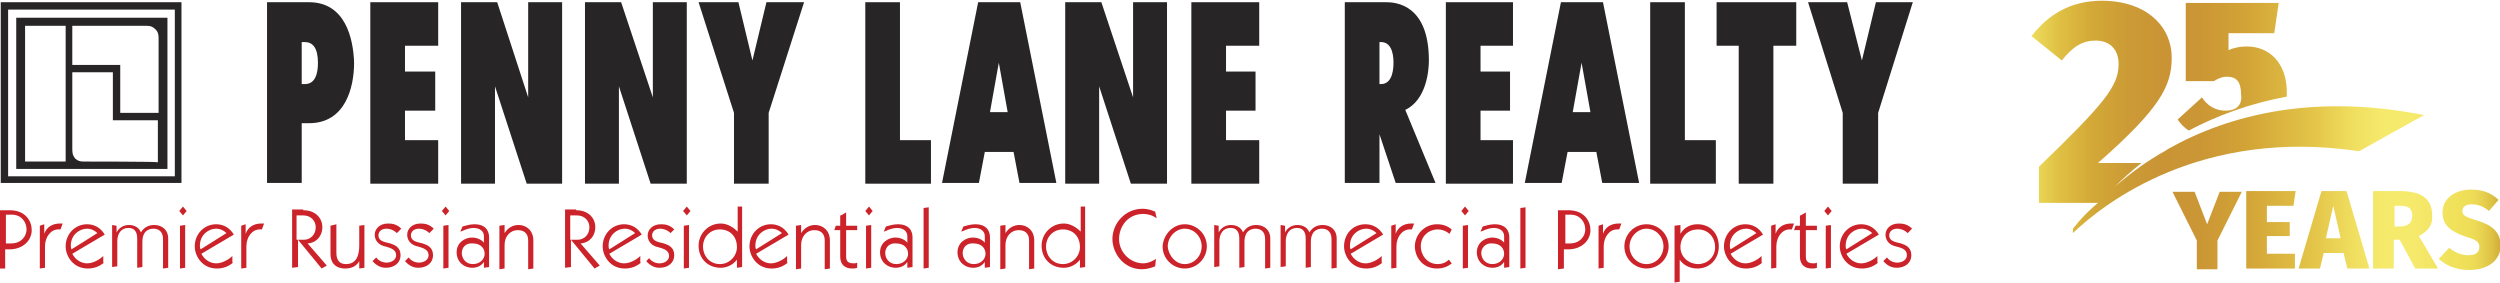 <?xml version="1.0" encoding="UTF-8"?> <svg xmlns="http://www.w3.org/2000/svg" xmlns:xlink="http://www.w3.org/1999/xlink" id="Layer_3" x="0px" y="0px" viewBox="0 0 338.9 38.4" style="enable-background:new 0 0 338.9 38.4;" xml:space="preserve"> <style type="text/css"> .st0{fill:#CC2229;} .st1{fill:#272525;} .st2{fill:url(#SVGID_1_);} </style> <g id="logo-plr"> <path class="st0" d="M0,28.5h1.3c2.2,0,3,1.5,3,2.7c0,1.4-1.2,2.6-3,2.6c-0.2,0-0.4,0-0.6,0v2.6L0,36.4V28.5z M0.8,33 c0.2,0,0.4,0,0.7,0c1.4,0,2.1-1,2.1-1.9c0-1-0.7-2-2-2H0.8V33z"></path> <path class="st0" d="M6,30.4v1.3h0c0.3-0.9,1.1-1.4,2.1-1.4c0.1,0,0.2,0,0.4,0l-0.3,0.8c-0.1,0-0.2,0-0.3,0c-1,0-1.8,1-1.8,2.3v2.9 l-0.7,0.1v-5.8L6,30.4z"></path> <path class="st0" d="M14.1,35.6c-0.6,0.5-1.3,0.8-2.2,0.8c-2,0-3-1.7-3-3c0-1.7,1.3-3,2.9-3c0.9,0,1.8,0.4,2.4,1.4l-4.4,2.6 c0.4,0.8,1.2,1.3,2,1.3c0.8,0,1.7-0.5,2.2-1V35.6z M13.2,31.6c-0.3-0.3-0.8-0.6-1.4-0.6c-1,0-2.2,0.8-2.2,2.3c0,0.2,0,0.3,0.1,0.5 L13.2,31.6z"></path> <path class="st0" d="M15.8,30.6v0.9h0c0.4-0.7,1-1,1.7-1c0.5,0,1.3,0.2,1.6,1h0c0.5-0.8,1.2-1,1.8-1c1.1,0,1.9,0.7,1.9,1.8v4 l-0.7,0.1v-4c0-1.1-0.7-1.4-1.3-1.4c-0.5,0-1.5,0.2-1.5,1.8v3.4l-0.7,0.1v-3.9c0-0.4,0-1.5-1.2-1.5c-1,0-1.5,0.8-1.5,1.8v3.4 l-0.7,0.1v-5.7L15.8,30.6z"></path> <path class="st0" d="M25.3,28.6l-0.5,0.6l-0.5-0.6l0.5-0.6L25.3,28.6z M24.4,36.4v-5.8l0.7-0.1v5.8L24.4,36.4z"></path> <path class="st0" d="M31.6,35.6c-0.6,0.5-1.3,0.8-2.2,0.8c-2,0-3-1.7-3-3c0-1.7,1.3-3,2.9-3c0.9,0,1.8,0.4,2.4,1.4l-4.4,2.6 c0.4,0.8,1.2,1.3,2,1.3c0.8,0,1.7-0.5,2.2-1V35.6z M30.7,31.6c-0.3-0.3-0.8-0.6-1.4-0.6c-1,0-2.2,0.8-2.2,2.3c0,0.2,0,0.3,0.1,0.5 L30.7,31.6z"></path> <path class="st0" d="M33.3,30.4v1.3h0c0.3-0.9,1.1-1.4,2.1-1.4c0.1,0,0.2,0,0.4,0l-0.3,0.8c-0.1,0-0.2,0-0.3,0c-1,0-1.8,1-1.8,2.3 v2.9l-0.7,0.1v-5.8L33.3,30.4z"></path> <path class="st0" d="M41.1,28.5c1.7,0,2.6,1.1,2.6,2.3c0,1.1-0.7,2.1-2,2.2l2.6,3l-0.7,0.4l-3.2-3.9h0v3.7l-0.8,0.1l0-7.9H41.1z M40.2,32.5h1c0.9,0,1.6-0.7,1.6-1.7c0-0.8-0.6-1.6-1.7-1.6h-0.9V32.5z"></path> <path class="st0" d="M45.6,30.4v3.8c0,0.4,0,1.6,1.3,1.6c1.6,0,1.8-1.5,1.8-2.6v-2.6l0.7-0.1v5.8l-0.7,0.1v-1h0 c-0.5,0.9-1.4,1-1.9,1c-0.3,0-2,0-2-2v-3.8L45.6,30.4z"></path> <path class="st0" d="M53.8,31.6c-0.5-0.5-1.1-0.6-1.4-0.6c-0.8,0-1.1,0.5-1.1,0.9c0,0.8,0.8,0.9,1.6,1.1c0.6,0.2,1.4,0.5,1.4,1.6 c0,1-0.8,1.7-2,1.7c-0.4,0-1.1-0.1-1.8-0.9l0.5-0.5c0.2,0.3,0.7,0.7,1.4,0.7c0.7,0,1.3-0.4,1.3-1c0-0.8-0.8-1-1.5-1.2 c-0.5-0.1-1.4-0.5-1.4-1.6c0-0.7,0.6-1.5,1.8-1.5c0.6,0,1.2,0.1,1.8,0.7L53.8,31.6z"></path> <path class="st0" d="M58.2,31.6c-0.5-0.5-1.1-0.6-1.4-0.6c-0.8,0-1.1,0.5-1.1,0.9c0,0.8,0.8,0.9,1.6,1.1c0.6,0.2,1.4,0.5,1.4,1.6 c0,1-0.8,1.7-2,1.7c-0.4,0-1.1-0.1-1.8-0.9l0.5-0.5c0.2,0.3,0.7,0.7,1.4,0.7c0.7,0,1.3-0.4,1.3-1c0-0.8-0.8-1-1.5-1.2 c-0.5-0.1-1.4-0.5-1.4-1.6c0-0.7,0.6-1.5,1.8-1.5c0.6,0,1.2,0.1,1.8,0.7L58.2,31.6z"></path> <path class="st0" d="M60.9,28.6l-0.5,0.6l-0.5-0.6l0.5-0.6L60.9,28.6z M60.1,36.4v-5.8l0.7-0.1v5.8L60.1,36.4z"></path> <path class="st0" d="M62.7,30.7c0.4-0.1,1-0.3,1.6-0.3c2,0,2,1.5,2,1.8v4l-0.7,0.1v-0.8h0c-0.4,0.6-1,0.8-1.6,0.8 c-1.1,0-2.1-0.8-2.1-2.1c0-1.3,1.1-2,2.1-2c0.5,0,1.2,0.2,1.6,0.7h0v-0.9c0-0.6-0.5-1.1-1.4-1.1c-0.5,0-1.1,0.2-1.5,0.4l-0.3,0.1 L62.7,30.7z M62.6,34.3c0,0.7,0.5,1.5,1.5,1.5c1,0,1.6-0.7,1.6-1.4c0-0.7-0.5-1.4-1.6-1.4C63.1,32.9,62.6,33.6,62.6,34.3z"></path> <path class="st0" d="M67.7,30.6l0.7-0.1v1.1h0c0.1-0.1,0.6-1.1,1.9-1.1c1,0,2,0.7,2,2.1l0,3.8l-0.7,0.1v-3.9c0-1-0.6-1.4-1.4-1.4 c-1.1,0-1.8,0.9-1.8,2v3.2l-0.7,0.1V30.6z"></path> <path class="st0" d="M78.1,28.5c1.7,0,2.6,1.1,2.6,2.3c0,1.1-0.7,2.1-2,2.2l2.6,3l-0.7,0.4l-3.2-3.9h0v3.7l-0.8,0.1v-7.9H78.1z M77.3,32.5h1c0.9,0,1.6-0.7,1.6-1.7c0-0.8-0.6-1.6-1.7-1.6h-0.9V32.5z"></path> <path class="st0" d="M86.9,35.6c-0.6,0.5-1.3,0.8-2.2,0.8c-2,0-3-1.7-3-3c0-1.7,1.3-3,2.9-3c0.9,0,1.8,0.4,2.4,1.4l-4.4,2.6 c0.4,0.8,1.2,1.3,2,1.3c0.8,0,1.7-0.5,2.2-1V35.6z M86.1,31.6c-0.3-0.3-0.8-0.6-1.4-0.6c-1,0-2.2,0.8-2.2,2.3c0,0.2,0,0.3,0.1,0.5 L86.1,31.6z"></path> <path class="st0" d="M90.9,31.6c-0.5-0.5-1.1-0.6-1.4-0.6c-0.8,0-1.1,0.5-1.1,0.9c0,0.8,0.8,0.9,1.6,1.1c0.6,0.2,1.4,0.5,1.4,1.6 c0,1-0.8,1.7-2,1.7c-0.4,0-1.1-0.1-1.8-0.9L88,35c0.2,0.3,0.7,0.7,1.4,0.7c0.7,0,1.3-0.4,1.3-1c0-0.8-0.8-1-1.5-1.2 c-0.5-0.1-1.4-0.5-1.4-1.6c0-0.7,0.6-1.5,1.8-1.5c0.6,0,1.2,0.1,1.8,0.7L90.9,31.6z"></path> <path class="st0" d="M93.6,28.6l-0.5,0.6l-0.5-0.6l0.5-0.6L93.6,28.6z M92.7,36.4v-5.8l0.7-0.1v5.8L92.7,36.4z"></path> <path class="st0" d="M100.6,28v8.2l-0.7,0.1v-1.1h0c-0.6,0.8-1.5,1.1-2.2,1.1c-1.8,0-3-1.3-3-3c0-1.6,1.3-3,3-3 c0.8,0,1.6,0.4,2.3,1.1h0v-3.4L100.6,28z M97.6,31.1c-1.4,0-2.3,1.1-2.3,2.3c0,1.3,0.9,2.4,2.3,2.4c1.3,0,2.3-1.1,2.3-2.3 C99.9,32,98.9,31.1,97.6,31.1z"></path> <path class="st0" d="M106.8,35.6c-0.6,0.5-1.3,0.8-2.2,0.8c-2,0-3-1.7-3-3c0-1.7,1.3-3,2.9-3c0.9,0,1.8,0.4,2.4,1.4l-4.4,2.6 c0.4,0.8,1.2,1.3,2,1.3c0.8,0,1.7-0.5,2.2-1V35.6z M106,31.6c-0.3-0.3-0.8-0.6-1.4-0.6c-1,0-2.2,0.8-2.2,2.3c0,0.2,0,0.3,0.1,0.5 L106,31.6z"></path> <path class="st0" d="M107.9,30.6l0.7-0.1v1.1h0c0.1-0.1,0.6-1.1,1.9-1.1c1,0,2,0.7,2,2.1v3.8l-0.7,0.1v-3.9c0-1-0.6-1.4-1.4-1.4 c-1.1,0-1.8,0.9-1.8,2v3.2l-0.7,0.1V30.6z"></path> <path class="st0" d="M114,29.2l0.7-0.4v1.8h1.5v0.6h-1.5v3.5c0,0.4,0,1,1,1c0.2,0,0.3,0,0.5-0.1v0.7c-0.2,0.1-0.5,0.1-0.7,0.1 c-0.8,0-1.6-0.4-1.6-1.6v-3.6h-0.8l0.2-0.6h0.6V29.2z"></path> <path class="st0" d="M118.3,28.6l-0.5,0.6l-0.5-0.6l0.5-0.6L118.3,28.6z M117.4,36.4v-5.8l0.7-0.1v5.8L117.4,36.4z"></path> <path class="st0" d="M120.1,30.7c0.4-0.1,1-0.3,1.6-0.3c2,0,2,1.5,2,1.8v4l-0.7,0.1v-0.8h0c-0.4,0.6-1,0.8-1.6,0.8 c-1.1,0-2.1-0.8-2.1-2.1c0-1.3,1.1-2,2.1-2c0.5,0,1.2,0.2,1.6,0.7h0v-0.9c0-0.6-0.5-1.1-1.4-1.1c-0.5,0-1.1,0.2-1.5,0.4l-0.3,0.1 L120.1,30.7z M120,34.3c0,0.7,0.5,1.5,1.5,1.5c1,0,1.6-0.7,1.6-1.4c0-0.7-0.5-1.4-1.6-1.4C120.5,32.9,120,33.6,120,34.3z"></path> <path class="st0" d="M125.9,36.3l-0.7,0.1v-8.2l0.7-0.1L125.9,36.3z"></path> <path class="st0" d="M130.6,30.7c0.4-0.1,1-0.3,1.6-0.3c2,0,2,1.5,2,1.8v4l-0.7,0.1v-0.8h0c-0.4,0.6-1,0.8-1.6,0.8 c-1.1,0-2.1-0.8-2.1-2.1c0-1.3,1.1-2,2.1-2c0.5,0,1.2,0.2,1.6,0.7h0v-0.9c0-0.6-0.5-1.1-1.4-1.1c-0.5,0-1.1,0.2-1.5,0.4l-0.3,0.1 L130.6,30.7z M130.5,34.3c0,0.7,0.5,1.5,1.5,1.5c1,0,1.6-0.7,1.6-1.4c0-0.7-0.5-1.4-1.6-1.4C131,32.9,130.5,33.6,130.5,34.3z"></path> <path class="st0" d="M135.6,30.6l0.7-0.1v1.1h0c0.1-0.1,0.6-1.1,1.9-1.1c1,0,2,0.7,2,2.1v3.8l-0.7,0.1v-3.9c0-1-0.6-1.4-1.4-1.4 c-1.1,0-1.8,0.9-1.8,2v3.2l-0.7,0.1V30.6z"></path> <path class="st0" d="M147.1,28v8.2l-0.7,0.1v-1.1h0c-0.6,0.8-1.5,1.1-2.2,1.1c-1.8,0-3-1.3-3-3c0-1.6,1.3-3,3-3 c0.8,0,1.6,0.4,2.3,1.1h0v-3.4L147.1,28z M144.1,31.1c-1.4,0-2.3,1.1-2.3,2.3c0,1.3,0.9,2.4,2.3,2.4c1.3,0,2.3-1.1,2.3-2.3 C146.4,32,145.4,31.1,144.1,31.1z"></path> <path class="st0" d="M156.8,29.6c-0.5-0.4-1.2-0.6-1.8-0.6c-2.2,0-3.3,1.8-3.3,3.4c0,1.8,1.5,3.3,3.3,3.3c0.5,0,1.1-0.2,1.7-0.6 l-0.1,1c-0.5,0.2-1.1,0.4-1.8,0.4c-2.5,0-4-2.2-4-4.1c0-2.1,1.7-4.1,4.1-4.1c0.4,0,1.1,0.1,1.7,0.4L156.8,29.6z"></path> <path class="st0" d="M160.6,30.4c1.6,0,3,1.3,3,3c0,1.6-1.3,3-3,3c-1.6,0-3-1.3-3-3C157.7,31.8,159,30.4,160.6,30.4z M160.6,35.8 c1.3,0,2.3-1.1,2.3-2.4c0-1.3-1-2.4-2.3-2.4c-1.2,0-2.3,1.1-2.3,2.4C158.4,34.7,159.4,35.8,160.6,35.8z"></path> <path class="st0" d="M165.2,30.6v0.9h0c0.4-0.7,1-1,1.7-1c0.5,0,1.3,0.2,1.6,1h0c0.5-0.8,1.2-1,1.8-1c1.1,0,1.9,0.7,1.9,1.8v4 l-0.7,0.1v-4c0-1.1-0.7-1.4-1.3-1.4c-0.5,0-1.5,0.2-1.5,1.8v3.4l-0.7,0.1v-3.9c0-0.4,0-1.5-1.2-1.5c-1,0-1.5,0.8-1.5,1.8v3.4 l-0.7,0.1v-5.7L165.2,30.6z"></path> <path class="st0" d="M174.2,30.6v0.9h0c0.4-0.7,1-1,1.7-1c0.5,0,1.3,0.2,1.6,1h0c0.5-0.8,1.2-1,1.8-1c1.1,0,1.9,0.7,1.9,1.8v4 l-0.7,0.1v-4c0-1.1-0.7-1.4-1.3-1.4c-0.5,0-1.5,0.2-1.5,1.8v3.4l-0.7,0.1v-3.9c0-0.4,0-1.5-1.2-1.5c-1,0-1.5,0.8-1.5,1.8v3.4 l-0.7,0.1v-5.7L174.2,30.6z"></path> <path class="st0" d="M187.4,35.6c-0.6,0.5-1.3,0.8-2.2,0.8c-2,0-3-1.7-3-3c0-1.7,1.2-3,2.9-3c0.9,0,1.8,0.4,2.4,1.4l-4.4,2.6 c0.4,0.8,1.2,1.3,2,1.3c0.8,0,1.7-0.5,2.2-1V35.6z M186.6,31.6c-0.3-0.3-0.8-0.6-1.4-0.6c-1,0-2.2,0.8-2.2,2.3c0,0.2,0,0.3,0.1,0.5 L186.6,31.6z"></path> <path class="st0" d="M189.2,30.4v1.3h0c0.3-0.9,1.1-1.4,2.1-1.4c0.1,0,0.2,0,0.4,0l-0.3,0.8c-0.1,0-0.2,0-0.3,0c-1,0-1.8,1-1.8,2.3 v2.9l-0.7,0.1v-5.8L189.2,30.4z"></path> <path class="st0" d="M196.5,31.7c-0.5-0.4-1-0.6-1.6-0.6c-1.2,0-2.3,0.9-2.3,2.3c0,1.1,0.8,2.4,2.3,2.4c0.6,0,1.1-0.2,1.5-0.6 l0.4,0.5c-0.7,0.6-1.5,0.7-2,0.7c-2,0-3-1.6-3-3c0-1.6,1.3-3,3-3c0.9,0,1.5,0.3,2,0.7L196.5,31.7z"></path> <path class="st0" d="M199.1,28.6l-0.5,0.6l-0.5-0.6l0.5-0.6L199.1,28.6z M198.3,36.4v-5.8l0.7-0.1v5.8L198.3,36.4z"></path> <path class="st0" d="M201,30.7c0.4-0.1,1-0.3,1.6-0.3c2,0,2,1.5,2,1.8v4l-0.7,0.1v-0.8h0c-0.4,0.6-1,0.8-1.6,0.8 c-1.1,0-2.1-0.8-2.1-2.1c0-1.3,1.1-2,2.1-2c0.5,0,1.2,0.2,1.6,0.7h0v-0.9c0-0.6-0.5-1.1-1.4-1.1c-0.5,0-1.1,0.2-1.5,0.4l-0.3,0.1 L201,30.7z M200.8,34.3c0,0.7,0.5,1.5,1.5,1.5c1,0,1.6-0.7,1.6-1.4c0-0.7-0.5-1.4-1.6-1.4C201.4,32.9,200.8,33.6,200.8,34.3z"></path> <path class="st0" d="M206.8,36.3l-0.7,0.1v-8.2l0.7-0.1V36.3z"></path> <path class="st0" d="M211.3,28.5h1.3c2.2,0,3,1.5,3,2.7c0,1.4-1.2,2.6-3,2.6c-0.2,0-0.4,0-0.6,0v2.6l-0.8,0.1V28.5z M212.1,33 c0.2,0,0.4,0,0.7,0c1.4,0,2.1-1,2.1-1.9c0-1-0.7-2-2-2h-0.7V33z"></path> <path class="st0" d="M217.3,30.4l0,1.3h0c0.3-0.9,1.1-1.4,2.1-1.4c0.1,0,0.2,0,0.4,0l-0.3,0.8c-0.1,0-0.2,0-0.3,0 c-1,0-1.8,1-1.8,2.3v2.9l-0.7,0.1v-5.8L217.3,30.4z"></path> <path class="st0" d="M223.2,30.4c1.6,0,3,1.3,3,3c0,1.6-1.3,3-3,3c-1.6,0-3-1.3-3-3C220.2,31.8,221.5,30.4,223.2,30.4z M223.2,35.8 c1.3,0,2.3-1.1,2.3-2.4c0-1.3-1-2.4-2.3-2.4c-1.2,0-2.3,1.1-2.3,2.4C220.9,34.7,221.9,35.8,223.2,35.8z"></path> <path class="st0" d="M227.8,30.5v1.2h0c0.5-0.9,1.4-1.3,2.3-1.3c1.8,0,2.9,1.3,2.9,3c0,1.8-1.3,3-2.9,3c-0.8,0-1.8-0.3-2.4-1.2h0v3 l-0.7,0.1v-7.7L227.8,30.5z M227.8,33.5c0,1.4,1.2,2.3,2.4,2.3c1.2,0,2.3-0.9,2.3-2.3c0-1.4-1-2.4-2.3-2.4 C228.7,31.1,227.8,32.2,227.8,33.5z"></path> <path class="st0" d="M238.9,35.6c-0.6,0.5-1.3,0.8-2.2,0.8c-2,0-3-1.7-3-3c0-1.7,1.3-3,2.9-3c0.9,0,1.8,0.4,2.4,1.4l-4.4,2.6 c0.4,0.8,1.2,1.3,2,1.3c0.8,0,1.7-0.5,2.2-1V35.6z M238.1,31.6c-0.3-0.3-0.8-0.6-1.4-0.6c-1,0-2.2,0.8-2.2,2.3c0,0.2,0,0.3,0.1,0.5 L238.1,31.6z"></path> <path class="st0" d="M240.7,30.4v1.3h0c0.3-0.9,1.1-1.4,2.1-1.4c0.1,0,0.2,0,0.4,0l-0.3,0.8c-0.1,0-0.2,0-0.3,0c-1,0-1.8,1-1.8,2.3 v2.9l-0.7,0.1v-5.8L240.7,30.4z"></path> <path class="st0" d="M244.1,29.2l0.7-0.4l0,1.8h1.5v0.6h-1.5v3.5c0,0.4,0,1,1,1c0.2,0,0.3,0,0.5-0.1v0.7c-0.2,0.1-0.5,0.1-0.7,0.1 c-0.8,0-1.6-0.4-1.6-1.6v-3.6h-0.8l0.2-0.6h0.6V29.2z"></path> <path class="st0" d="M248.3,28.6l-0.5,0.6l-0.5-0.6l0.5-0.6L248.3,28.6z M247.5,36.4v-5.8l0.7-0.1v5.8L247.5,36.4z"></path> <path class="st0" d="M254.6,35.6c-0.6,0.5-1.3,0.8-2.2,0.8c-2,0-3-1.7-3-3c0-1.7,1.3-3,2.9-3c0.9,0,1.8,0.4,2.4,1.4l-4.4,2.6 c0.4,0.8,1.2,1.3,2,1.3c0.8,0,1.7-0.5,2.2-1V35.6z M253.8,31.6c-0.3-0.3-0.8-0.6-1.4-0.6c-1,0-2.2,0.8-2.2,2.3c0,0.2,0,0.3,0.1,0.5 L253.8,31.6z"></path> <path class="st0" d="M258.6,31.6c-0.5-0.5-1.1-0.6-1.4-0.6c-0.8,0-1.1,0.5-1.1,0.9c0,0.8,0.8,0.9,1.6,1.1c0.6,0.2,1.4,0.5,1.4,1.6 c0,1-0.8,1.7-2,1.7c-0.4,0-1.1-0.1-1.8-0.9l0.5-0.5c0.2,0.3,0.7,0.7,1.4,0.7c0.7,0,1.3-0.4,1.3-1c0-0.8-0.7-1-1.5-1.2 c-0.5-0.1-1.4-0.5-1.4-1.6c0-0.7,0.6-1.5,1.8-1.5c0.6,0,1.2,0.1,1.8,0.7L258.6,31.6z"></path> <path class="st1" d="M41.9,0.3h-5.7v24.5h4.7v-8.1h1c4.9,0,6.1-4.8,6.1-8.2C47.9,5.2,46.8,0.3,41.9,0.3z M41.3,11.4h-0.4V5.7h0.4 c1.1,0,1.8,0.8,1.8,2.8C43.1,11.2,41.9,11.4,41.3,11.4z"></path> <polygon class="st1" points="50.2,24.9 59.4,24.9 59.4,19 54.9,19 54.9,15 59,15 59,9.7 54.9,9.7 54.9,6.2 59.4,6.2 59.4,0.3 50.2,0.3 "></polygon> <polygon class="st1" points="71.6,13.2 67.4,0.3 62.5,0.3 62.5,24.9 67.1,24.9 67.1,11.7 71.4,24.9 76.2,24.9 76.2,0.3 71.6,0.3 "></polygon> <polygon class="st1" points="88.5,13.2 84.2,0.3 79.3,0.3 79.3,24.9 83.9,24.9 83.9,11.7 88.2,24.9 93.1,24.9 93.1,0.3 88.5,0.3 "></polygon> <polygon class="st1" points="102,8.2 100.1,0.3 94.7,0.3 99.5,15.3 99.5,24.9 104.2,24.9 104.2,15.3 109,0.3 103.9,0.3 "></polygon> <polygon class="st1" points="122,0.3 117.3,0.3 117.3,24.9 126.2,24.9 126.2,19 122,19 "></polygon> <path class="st1" d="M132.6,0.3l-4.9,24.5h5l0.8-4.2h3.9l0.8,4.2h5l-4.9-24.5H132.6z M134.2,15.2l1.2-6.7l1.2,6.7H134.2z"></path> <polygon class="st1" points="153.6,13.2 149.3,0.3 144.4,0.3 144.4,24.9 149,24.9 149,11.7 153.3,24.9 158.2,24.9 158.2,0.3 153.6,0.3 "></polygon> <polygon class="st1" points="161.5,24.9 170.7,24.9 170.7,19 166.2,19 166.2,15 170.2,15 170.2,9.7 166.2,9.7 166.2,6.2 170.7,6.2 170.7,0.3 161.5,0.3 "></polygon> <path class="st1" d="M193.7,8.2c0-7.6-4.5-7.9-5.8-7.9h-5.6v24.5h4.7v-6.6l2.2,6.6h5.4l-4.1-9.9C193.4,13.5,193.7,9.5,193.7,8.2z M187.2,11.4H187V5.7h0.2c1.7,0,1.7,2.3,1.7,2.8C188.9,9,188.9,11.4,187.2,11.4z"></path> <polygon class="st1" points="196,24.9 205.1,24.9 205.1,19 200.7,19 200.7,15 204.7,15 204.7,9.7 200.7,9.7 200.7,6.2 205.1,6.2 205.1,0.3 196,0.3 "></polygon> <path class="st1" d="M211.6,0.3l-4.9,24.5h5l0.8-4.2h3.9l0.8,4.2h5l-4.9-24.5H211.6z M213.2,15.2l1.2-6.7l1.2,6.7H213.2z"></path> <polygon class="st1" points="228.4,0.3 223.7,0.3 223.7,24.9 232.6,24.9 232.6,19 228.4,19 "></polygon> <polygon class="st1" points="232.7,6.2 235.7,6.2 235.7,24.9 240.4,24.9 240.4,6.2 243.5,6.2 243.5,0.3 232.7,0.3 "></polygon> <polygon class="st1" points="254.3,0.3 252.4,8.2 250.4,0.3 245.1,0.3 249.8,15.3 249.8,24.9 254.6,24.9 254.6,15.3 259.3,0.3 "></polygon> <path class="st1" d="M0.1,24.8h24.5V0.3H0.1V24.8z M1.1,1.3h22.6v22.6H1.1V1.3z"></path> <path class="st1" d="M2.2,22.9h20.5V2.4H2.2V22.9z M11.3,21.9c-0.4,0-0.8-0.1-1.1-0.4c-0.3-0.4-0.4-0.6-0.4-1.3 c0-0.5,0-10.4,0-10.4l5.5,0v6.5l6.1,0l0,5.7C21.4,21.9,11.7,21.9,11.3,21.9z M9.8,3.5c0,0,9.1,0,10.1,0c0.5,0,0.8,0.1,1.2,0.5 c0.3,0.3,0.4,0.6,0.4,1.2c0,0.5,0,10.1,0,10.1h-5.2l0-6.5H9.8V3.5z M3.4,3.5h5.5v18.4H3.4V3.5z"></path> </g> <g id="Layer_2"> <linearGradient id="SVGID_1_" gradientUnits="userSpaceOnUse" x1="275.342" y1="18.339" x2="338.89" y2="18.339"> <stop offset="0" style="stop-color:#EEDC5C"></stop> <stop offset="5.734800e-002" style="stop-color:#E0C144"></stop> <stop offset="0.127" style="stop-color:#D4A937"></stop> <stop offset="0.206" style="stop-color:#CC9B36"></stop> <stop offset="0.281" style="stop-color:#CA9435"></stop> <stop offset="0.357" style="stop-color:#CB9635"></stop> <stop offset="0.457" style="stop-color:#D2A336"></stop> <stop offset="0.6" style="stop-color:#E3C448"></stop> <stop offset="0.69" style="stop-color:#F0DF60"></stop> <stop offset="0.754" style="stop-color:#F6EA6D"></stop> <stop offset="0.812" style="stop-color:#F6EA6D"></stop> <stop offset="0.916" style="stop-color:#F0E059"></stop> <stop offset="0.941" style="stop-color:#EEDC57"></stop> <stop offset="0.964" style="stop-color:#E7D14F"></stop> <stop offset="0.985" style="stop-color:#DCBF43"></stop> <stop offset="1" style="stop-color:#D2AE38"></stop> </linearGradient> <path class="st2" d="M325.2,14.9c0,0-0.1,0-0.1,0L325.2,14.9C325.2,14.8,325.2,14.9,325.2,14.9z M281.5,30.4 c-0.2,0.2-0.3,0.4-0.5,0.6l0,0.6c4.3-4.1,17.4-14.3,38.8-11.1l8.8-4.9c-14.6-2.9-26.2-0.2-34.7,4.6c-0.1,0.1-0.2,0.1-0.3,0.2 c0,0,0,0,0,0c0,0,0,0,0,0c-0.7,0.4-1.4,0.8-2,1.2c-1.9,1.2-3.5,2.5-4.9,3.7c1-1,2.2-2.1,3.6-3.2h-5.9c8.4-7.4,10-10.4,10-14.3 c0-4.1-3.3-7.7-9.5-7.7c-4.2,0-7.3,1.9-9.5,4.8l4.1,3.3c1.5-1.9,2.8-2.7,4.6-2.7c1.9,0,3.1,1.2,3.1,3.2c0,3-2,5.4-10.8,13.9v4.9h8 C282.5,29.1,281.5,30.4,281.5,30.4z M299.2,30.4l-1.7-4.4h-3l3.3,6.6v3.9h2.8v-3.9l3.3-6.6h-3L299.2,30.4z M310.9,27.9l0.3-2h-6.7 v10.5h6.6v-2h-3.8V32h3.1v-1.9h-3.1v-2.2H310.9z M318.1,25.9l3.1,10.5h-3l-0.5-2.1H315l-0.5,2.1h-2.9l3.1-10.5H318.1z M317.3,32.3 l-1-4.4l-1,4.4H317.3z M327.9,32l2.6,4.4h-3.1l-2.1-3.9h-0.8v3.9h-2.8V25.9h3.6c2.9,0,4.4,1,4.4,3.3 C329.8,30.5,329.2,31.3,327.9,32z M327,29.2c0-0.9-0.5-1.3-1.6-1.3h-0.8v2.8h0.9C326.5,30.6,327,30.2,327,29.2z M335.8,29.9 c-1.6-0.5-2-0.7-2-1.3c0-0.6,0.5-0.9,1.3-0.9c0.8,0,1.6,0.3,2.3,0.9l1.3-1.5c-0.9-0.9-2.1-1.4-3.7-1.4c-2.2,0-3.9,1.2-3.9,3.1 c0,1.5,0.8,2.5,3.2,3.3c1.4,0.4,1.8,0.7,1.8,1.4c0,0.7-0.5,1.1-1.5,1.1c-1,0-1.8-0.4-2.6-1l-1.4,1.5c0.9,0.8,2.2,1.5,4.1,1.5 c2.7,0,4.3-1.4,4.3-3.4C338.9,31.4,337.8,30.5,335.8,29.9z M301.7,15c-1.4,0-2.5-0.7-3.2-1.8l-3.3,3c0.4,0.6,0.9,1.1,1.5,1.5 c3.8-2,8.3-3.7,13.3-4.6c0-0.2,0-0.4,0-0.6c0-4-2.4-6.2-5.4-6.2c-0.8,0-1.6,0.1-2.5,0.5V4.5h6.2l0.6-4.1h-12.6v10.6h3.8 c0.8-0.5,1.3-0.6,1.8-0.6c1.2,0,1.9,0.6,1.9,2.4C304,14.2,303.2,15,301.7,15z"></path> </g> </svg> 